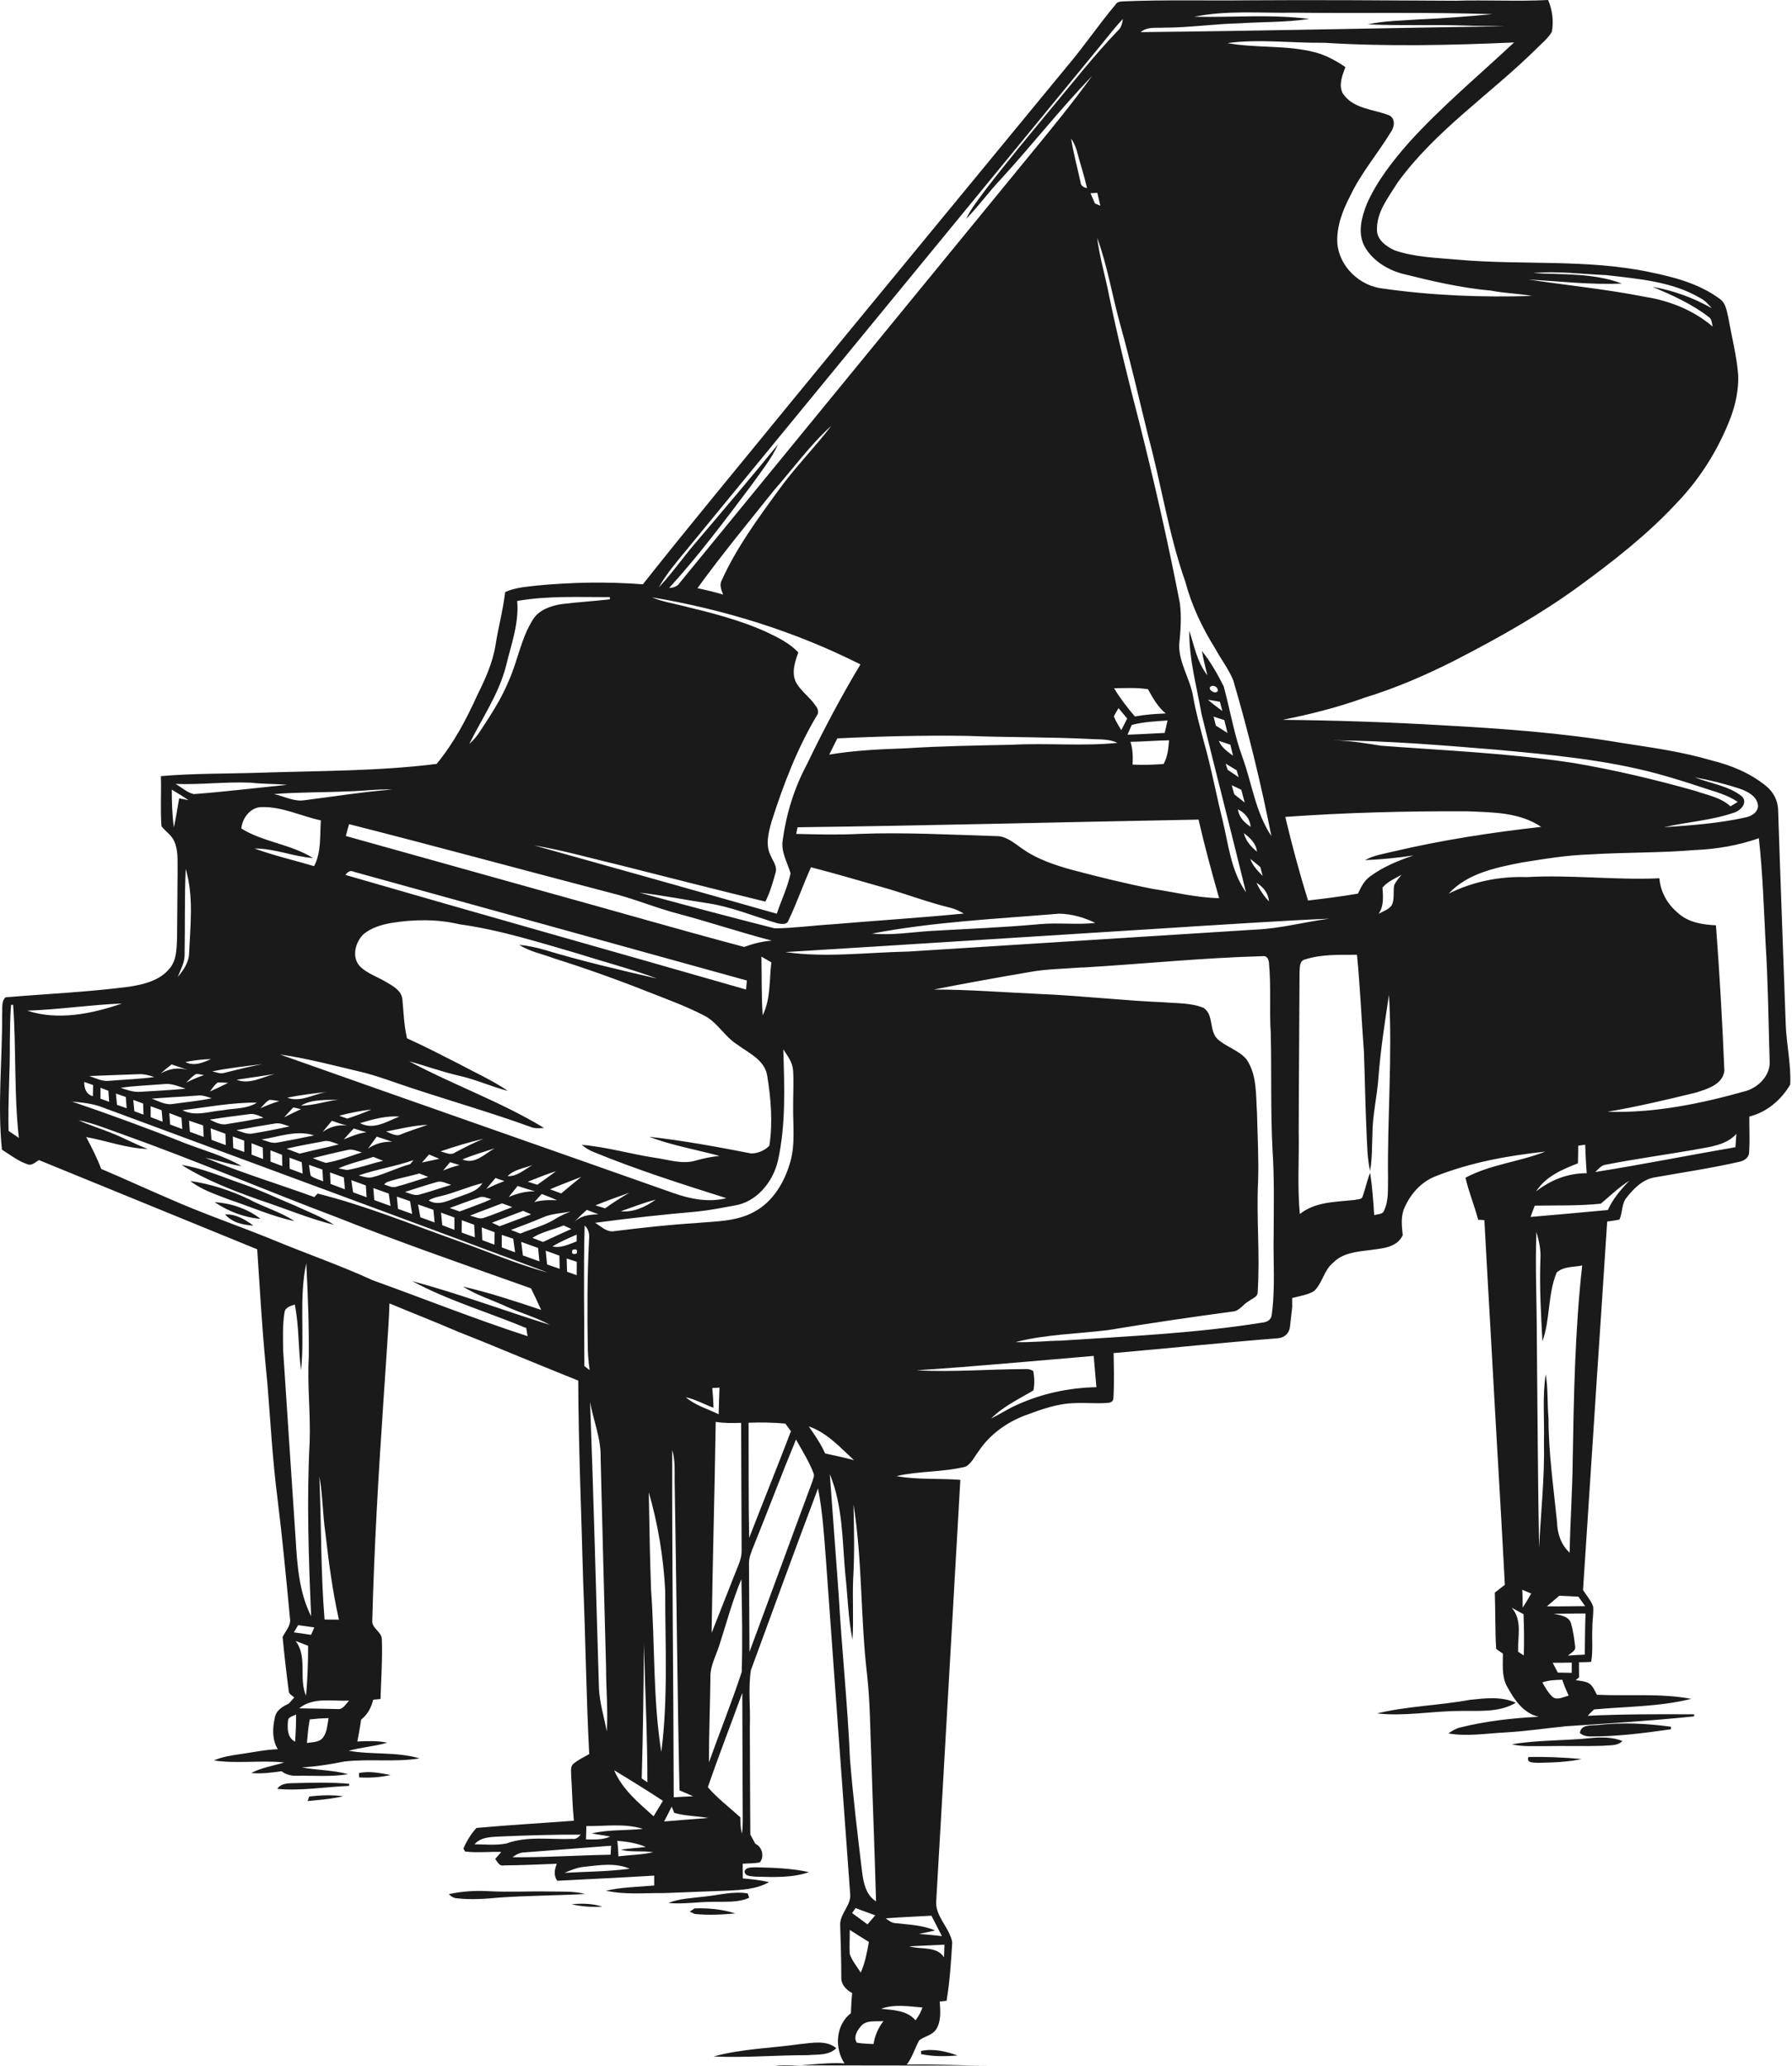 <svg xmlns="http://www.w3.org/2000/svg" width="347" height="400" viewBox="0 0 347 400" fill="none"><path fill-rule="evenodd" clip-rule="evenodd" d="M74.518 268.725C74.484 269.083 74.433 269.809 74.407 270.168L74.518 268.725ZM74.783 264.158C74.749 264.781 74.706 265.404 74.68 266.036L74.783 264.158ZM231.247 3.244C238.666 3.398 246.127 2.723 253.511 3.662C249.055 4.354 244.513 4.209 240.023 4.516C235.165 4.61 230.342 5.361 225.485 5.353C223.914 5.447 222.155 5.122 220.858 6.223C244.394 5.984 267.93 5.429 291.466 5.079C288.726 5.011 285.994 5.045 283.262 4.934C277.133 4.729 270.995 5.011 264.865 4.712C268.067 4.021 271.362 4.004 274.623 3.765C279.429 3.568 284.236 3.176 289.033 2.74C276.211 2.322 263.371 2.612 250.549 2.459C244.112 2.57 237.599 1.946 231.247 3.244ZM213.567 8.255C186.667 41.02 159.776 73.776 132.885 106.532C130.99 108.837 129.026 111.125 127.558 113.746C130.042 111.108 132.125 108.128 134.464 105.363C139.911 98.968 145.349 92.54 150.667 86.035C149.335 88.929 147.295 91.413 145.468 94C140.363 100.77 135.292 107.582 129.572 113.848C130.349 113.797 131.126 113.592 131.579 112.901C154.244 85.207 176.91 57.522 199.567 29.837C203.647 24.885 207.702 19.908 211.467 14.709C205.312 21.095 199.84 28.095 193.855 34.634C191.482 37.118 189.485 39.953 187.06 42.394C188.076 40.32 189.536 38.51 190.902 36.649C194.897 31.45 199.089 26.413 203.263 21.359C207.625 16.152 211.809 10.782 216.521 5.873C217.161 5.31 217.298 4.473 217.443 3.679C216.034 5.105 214.839 6.719 213.559 8.255H213.567ZM237.675 8.341C243.284 9.374 249.115 8.674 254.664 10.133C256.781 10.688 258.719 11.764 260.52 12.985C259.94 14.572 259.154 16.433 260.008 18.073C261.98 21.103 265.941 21.129 268.98 22.324C270.218 22.904 270.047 24.535 269.373 25.491C266.812 29.726 263.517 33.516 261.408 38.023C259.957 40.806 258.787 43.88 258.958 47.072C259.316 51.64 263.329 55.404 267.819 55.874C277.363 57.231 287.044 57.607 296.665 57.3C294.036 56.83 291.373 56.788 288.752 56.275C282.87 55.746 277.116 54.397 271.405 52.963C268.468 52.126 265.625 50.334 264.165 47.585C262.859 44.989 263.67 41.993 264.686 39.449C266.65 35.035 269.655 31.211 272.813 27.608C279.113 20.642 286.344 14.632 293.182 8.221C280.923 8.767 268.639 9.041 256.388 8.281C250.148 8.366 243.865 7.512 237.667 8.341H237.675ZM207.412 26.84C207.839 29.666 208.624 32.423 209.222 35.215C209.265 35.958 209.802 36.299 210.494 36.418C209.982 34.199 209.282 32.039 208.693 29.854C208.428 28.787 208.052 27.736 207.412 26.84ZM211.16 37.417C211.458 38.075 211.74 38.732 212.03 39.398C212.372 39.543 212.713 39.679 213.063 39.825C212.867 38.997 212.671 38.169 212.483 37.34C212.03 37.366 211.595 37.392 211.151 37.417H211.16ZM212.449 46.005C212.918 49.83 214.054 53.544 214.779 57.317C216.444 65.367 218.416 73.341 220.482 81.288C223.453 93.027 226.151 104.833 228.455 116.717C228.831 119.448 228.601 122.214 228.327 124.946C228.327 128.48 230.504 131.537 231.051 134.968C231.563 137.914 232.382 140.799 233.134 143.693C234.551 148.645 235.473 153.733 236.719 158.727C237.88 163.482 238.35 168.655 241.269 172.753C238.444 161.228 235.49 149.737 232.656 138.213C231.725 132.877 230.223 127.576 230.291 122.12C231.256 125.066 231.811 128.241 233.791 130.743C233.433 129.18 232.989 127.635 232.741 126.056C234.431 128.148 235.763 130.521 236.967 132.92C238.205 137.495 238.964 142.208 240.604 146.673C242.447 151.744 243.122 157.301 246.187 161.877C244.18 151.718 241.722 141.653 238.802 131.716C237.906 129.531 236.429 127.644 235.311 125.569C232.792 121.548 230.743 117.229 229.523 112.636C226.287 103.476 224.887 93.812 222.343 84.464C220.576 77.293 218.937 70.088 216.956 62.977C215.377 57.342 214.463 51.503 212.44 46.005H212.449ZM296.828 52.869C302.573 53.202 308.591 52.818 314.047 54.901C307.994 55.174 301.967 54.457 295.94 54.124C303.529 55.251 311.178 56.011 318.708 57.505C323.411 58.256 327.996 60.117 331.641 63.233C331.453 62.593 331.513 61.79 330.89 61.389C327.62 58.845 323.804 57.155 320.022 55.541C324.035 56.25 327.91 57.65 331.445 59.673C330.813 58.888 330.104 58.153 329.208 57.692C323.719 54.474 317.214 53.996 311.033 53.27C306.295 53.083 301.557 52.417 296.828 52.878V52.869ZM149.933 94.871C144.913 101.154 139.774 107.369 135.053 113.891C136.726 114.232 138.391 114.634 140.022 115.129C139.706 114.258 139.245 113.276 139.748 112.38C142.591 106.08 146.698 100.479 150.753 94.922C153.903 90.542 157.719 86.701 160.997 82.424C156.874 86.146 153.595 90.705 149.933 94.871ZM100.146 116.358C100.538 120.695 98.976 124.793 97.986 128.941C96.586 134.397 93.333 139.075 90.866 144.06C91.66 143.343 92.36 142.524 92.941 141.619C95.015 138.46 97.115 135.276 98.541 131.759C100.265 127.908 100.897 123.597 103.176 119.995C104.312 118.117 106.548 117.34 108.606 116.99C111.756 116.58 114.94 116.409 118.107 116.042C118.099 115.931 118.09 115.726 118.082 115.615C112.097 115.632 106.07 115.325 100.146 116.358ZM126.226 115.649C128.113 116.469 130.162 116.785 132.151 117.289C137.674 118.637 143.24 120.012 148.431 122.377C150.624 123.427 152.887 124.519 154.586 126.321C153.928 128.156 153.203 130.282 154.159 132.151C155.115 133.859 156.814 134.986 157.906 136.599C158.316 137.12 158.666 137.888 158.197 138.503C154.364 144.897 151.692 151.923 149.429 159C148.815 161.16 148.14 163.644 149.276 165.753C149.694 166.786 150.582 167.827 150.164 169.014C149.643 170.909 149.096 172.813 148.209 174.571C138.912 172.317 129.649 169.936 120.378 167.597C114.735 166.265 109.152 164.651 103.432 163.687C119.098 168.075 134.763 172.463 150.411 176.919C151.282 174.315 152.52 171.797 153.083 169.099C152.486 166.999 151.205 164.993 151.555 162.722C152.238 157.617 153.792 152.589 156.225 148.039C159.409 141.431 162.832 134.934 166.614 128.643C153.928 122.24 140.209 117.997 126.217 115.649H126.226ZM234.628 132.817C233.407 133.338 235.516 134.704 235.84 133.688C235.814 133.107 235.174 132.672 234.628 132.817ZM215.727 133.253C216.888 135.208 218.288 137 219.756 138.725C221.728 138.358 223.735 138.221 225.741 138.136C224.187 136.889 223.239 135.148 222.292 133.449C220.123 133.099 217.904 133.244 215.727 133.253ZM233.911 135.489C234.79 136.275 235.746 136.958 236.694 137.666C236.531 137.069 236.369 136.471 236.224 135.882C235.456 135.737 234.679 135.592 233.911 135.489ZM215.693 138.725C216.051 139.664 216.632 140.5 217.118 141.38C217.494 140.628 217.878 139.877 218.271 139.126C217.708 138.452 217.144 137.777 216.589 137.111C216.273 137.641 215.94 138.161 215.693 138.725ZM234.995 138.759C235.131 139.331 235.285 139.911 235.439 140.492C236.181 140.961 236.933 141.439 237.684 141.918C237.488 141.081 237.274 140.253 237.078 139.425C236.378 139.203 235.678 138.981 234.995 138.759ZM219.15 140.364C218.869 140.996 218.595 141.619 218.331 142.25C220.73 142.182 223.128 142.02 225.536 141.909C225.707 141.098 225.894 140.296 226.082 139.502C223.76 139.664 221.413 139.766 219.15 140.364ZM162.149 142.959C161.62 144.009 161.091 145.051 160.57 146.109C165.487 145.273 170.481 145.068 175.458 144.888C182.262 144.444 189.083 144.351 195.896 144.205C202.717 143.83 209.572 144.521 216.376 143.838C214.814 143.07 213.046 143.181 211.373 143.104C203.348 142.677 195.307 142.805 187.282 142.481C178.899 142.361 170.515 142.558 162.149 142.968V142.959ZM258.232 143.352C261.331 143.369 264.379 143.915 267.426 144.385C279.848 145.324 292.329 145.836 304.656 147.723C312.629 149.071 320.509 150.941 328.286 153.135C330.608 153.963 333.212 154.381 335.081 156.123C335.431 155.91 336.14 155.483 336.49 155.269C334.45 153.852 332.008 153.28 329.686 152.495C326.766 151.522 323.83 150.6 320.859 149.789C310.674 147.057 300.14 146.118 289.674 145.153C279.216 144.291 268.733 143.42 258.232 143.343V143.352ZM218.894 143.633C219.381 145.051 219.381 146.562 219.312 148.039C221.31 148.149 223.316 148.073 225.314 147.928C226.099 146.527 226.253 144.914 226.372 143.343C223.871 143.369 221.387 143.599 218.886 143.633H218.894ZM236.011 143.446C236.531 144.735 237.692 145.52 238.76 146.323C238.58 145.605 238.41 144.897 238.247 144.188C237.505 143.941 236.745 143.676 236.011 143.446ZM237.334 147.876C237.453 148.26 237.59 148.662 237.727 149.054C238.435 149.524 239.144 150.011 239.861 150.489C239.758 150.147 239.553 149.481 239.46 149.14C238.742 148.721 238.034 148.295 237.342 147.868L237.334 147.876ZM328.209 150.523C331.24 151.726 334.731 152.128 337.318 154.211C338.505 155.474 337.002 157.011 335.722 157.361C331.368 158.863 326.707 159.137 322.233 160.169C327.492 159.802 332.785 159.435 337.941 158.283C339.094 158.086 340.443 157.293 340.417 155.969C340.238 154.168 338.428 153.255 336.917 152.717C334.066 151.778 331.146 151.052 328.192 150.514L328.209 150.523ZM34.01 151.795C35.171 152.444 36.213 153.459 37.528 153.758C43.555 153.297 49.556 152.563 55.566 151.965C53.252 151.735 50.922 151.82 48.608 151.547C43.742 151.334 38.885 151.965 34.01 151.786V151.795ZM238.512 152.034C238.674 152.623 238.836 153.212 239.007 153.801C239.682 154.322 240.356 154.859 241.03 155.397C240.8 154.561 240.578 153.741 240.356 152.913C239.741 152.623 239.11 152.324 238.512 152.034ZM67.168 153.229C62.455 153.459 57.734 153.366 53.039 153.75C55.02 154.151 56.932 155.286 58.998 154.936C64.649 154.228 70.275 153.314 75.952 152.87C73.016 152.751 70.104 153.195 67.168 153.229ZM33.268 152.896C33.268 155.338 33.327 157.779 33.669 160.195C34.07 158.343 34.377 156.456 34.685 154.586C35.137 154.672 36.034 154.834 36.486 154.919C35.436 154.202 34.352 153.545 33.268 152.887V152.896ZM46.73 160.417C51.007 163.072 56.334 163.439 60.611 166.137C56.778 165.855 53.142 164.259 49.283 164.293C53.048 165.667 56.975 166.564 60.816 167.708C62.25 165.027 61.917 161.791 62.131 158.846C58.349 158.044 54.729 156.191 50.802 156.268C48.566 156.2 46.927 158.343 46.73 160.408V160.417ZM239.707 156.712C239.903 158.223 240.954 159.282 242.174 160.084C242.038 158.522 241.082 157.378 239.707 156.712ZM248.884 158.18C250.165 163.618 251.633 169.014 253.281 174.358C256.508 173.991 259.743 173.572 262.953 173.026C263.525 171.805 264.14 170.525 265.267 169.722C267.802 167.844 270.747 166.623 273.727 165.633C270.611 166.094 267.478 166.418 264.328 166.538C266.026 165.573 267.998 165.326 269.868 164.856C279.276 162.637 288.837 161.185 298.424 160.101C294.241 157.25 289.033 157.301 284.184 157.088C272.403 157.028 260.631 157.327 248.884 158.172V158.18ZM154.44 160.187C154.372 160.502 154.236 161.143 154.167 161.459C158.222 161.561 162.286 161.672 166.341 161.459C175.143 161.126 183.944 161.612 192.754 161.885C194.794 161.8 196.365 163.226 197.936 164.318C200.813 166.359 204.211 167.486 207.583 168.425C212.739 169.782 217.921 171.08 223.163 172.096C227.457 172.744 231.708 173.82 236.07 173.905C234.628 168.86 233.262 163.806 232.084 158.693C206.208 159.162 180.324 159.854 154.449 160.178L154.44 160.187ZM67.603 159.572C67.364 160.332 67.159 161.091 66.971 161.868C80.067 165.539 93.163 169.184 106.258 172.847C118.876 176.321 131.451 179.992 144.102 183.347C145.827 182.715 147.611 182.254 149.463 182.126C143.513 180.581 137.674 178.626 131.741 177.03C127.105 175.852 122.7 173.948 118.056 172.83C101.23 168.442 84.455 163.857 67.612 159.58L67.603 159.572ZM240.86 161.313C241.21 162.799 242.243 163.943 243.387 164.899C243.241 163.277 242.055 162.227 240.86 161.313ZM328.312 164.575C321.508 165.164 314.67 165.001 307.866 165.437C303.401 165.573 298.996 166.308 294.591 167.016C289.58 168.006 284.142 169.099 280.522 173.026C285.183 170.704 290.382 169.645 295.573 169.825C304.161 169.338 312.74 170.439 321.328 170.055C321.516 172.633 322.848 175.032 324.82 176.68C326.809 178.584 329.635 179.036 332.273 179.156C332.981 188.538 333.519 197.937 333.903 207.336C333.587 210.008 330.54 210.87 328.354 211.562C322.686 212.945 317.009 214.285 311.263 215.267C320.364 215.54 329.362 213.704 338.086 211.237C340.545 210.512 342.842 208.172 342.671 205.475C342.44 197.894 342.372 190.305 341.894 182.741C341.544 175.92 341.339 169.091 340.579 162.304C336.627 163.687 332.469 164.404 328.295 164.583L328.312 164.575ZM242.106 166.282C242.541 167.622 243.549 168.612 244.505 169.603C244.351 169.022 244.198 168.45 244.052 167.887C243.404 167.349 242.763 166.803 242.106 166.29V166.282ZM152.716 178.131C152.426 179.156 151.248 178.925 150.462 178.746C145.929 177.397 141.533 175.527 136.82 174.853C132.492 174.204 128.19 173.325 123.836 172.838C132.543 175.212 141.277 177.534 150.027 179.753C153.809 179.71 157.574 179.173 161.355 178.951C169.773 178.242 178.216 177.696 186.625 176.885C185.839 176.432 185.02 176.022 184.157 175.801C179.966 174.785 175.919 173.265 171.787 172.044C166.87 170.661 161.987 169.184 157.036 167.921C155.525 171.293 154.304 174.793 152.716 178.14V178.131ZM35.957 168.254C35.718 173.837 35.846 179.437 35.743 185.029C35.718 186.497 34.924 187.786 34.446 189.144C35.513 187.838 36.563 186.369 36.614 184.619C36.853 179.164 37.536 173.589 35.965 168.254H35.957ZM66.886 169.406C92.71 176.902 118.611 184.167 144.461 191.594C144.504 191.158 144.58 190.288 144.623 189.852C119.277 182.826 93.922 175.809 68.568 168.809C67.842 168.425 67.304 168.826 66.886 169.406ZM267.7 171.856C267.819 173.598 268.007 175.425 266.948 176.944C267.802 176.441 268.852 176.142 269.467 175.322C270.107 174.119 269.714 172.693 269.97 171.404C270.295 170.636 270.884 170.03 271.388 169.381C270.099 170.106 268.673 170.704 267.7 171.856ZM243.31 170.926C243.899 172.258 244.727 173.461 245.709 174.537C245.606 172.932 244.633 171.737 243.31 170.926ZM205.056 176.91C192.968 177.918 180.794 178.481 168.851 180.76C172.709 181.153 176.585 180.47 180.444 180.24C187.41 179.838 194.385 179.574 201.334 178.934C204.911 178.609 208.513 179.087 212.09 178.703C209.913 177.619 207.48 176.944 205.047 176.902L205.056 176.91ZM230.077 179.446C204.074 181.068 178.079 182.75 152.076 184.346C159.981 185.473 167.954 184.397 175.877 184.244C198.32 182.826 220.764 181.392 243.207 179.984C248.005 179.779 252.666 178.49 257.421 177.875C248.295 178.259 239.195 178.899 230.077 179.437V179.446ZM75.824 178.695C73.878 179.036 71.88 179.625 70.343 180.914C68.798 182.485 68.047 185.302 69.678 187.086C71.086 188.503 73.058 189.11 74.749 190.125C76.097 190.911 77.813 191.816 77.924 193.583C78.155 196.076 78.249 198.586 78.803 201.036C82.252 202.589 85.616 204.339 88.988 206.055C92.121 207.746 95.399 209.197 98.344 211.22C95.186 210.418 92.215 209.035 89.031 208.318C85.71 207.566 82.508 206.388 79.23 205.492C87.784 210.068 97.03 213.337 105.328 218.383C104.431 218.477 103.501 218.545 102.656 218.161C95.066 215.42 87.315 213.184 79.657 210.657C76.277 209.555 72.947 208.232 69.464 207.438C64.402 206.243 59.365 204.903 54.209 204.169C79.589 213.167 105.012 222.028 130.392 231C133.653 232.153 137.23 232.87 140.645 231.99C132.014 229.259 123.366 226.51 114.983 223.069C114.121 222.745 113.344 222.241 112.652 221.661C117.416 222.062 122.043 223.437 126.772 224.162C129.402 224.504 132.082 225.511 134.729 224.708C136.231 224.273 137.768 223.966 139.33 223.812C134.78 222.583 130.085 221.78 125.68 220.099C132.321 220.841 138.903 222.054 145.451 223.334C146.715 223.334 148.132 222.754 148.985 221.814C149.66 217.324 149.284 212.68 148.55 208.215C148.038 205.193 144.939 203.887 142.745 202.239C140.244 200.669 138.852 197.8 136.146 196.528C132.842 194.829 129.351 193.557 125.902 192.2C119.747 189.758 113.515 187.522 107.197 185.533C104.969 184.687 102.562 184.252 100.547 182.946C102.186 183.083 103.808 183.45 105.396 183.902C112.593 186.062 119.909 187.795 127.225 189.468C122.265 187.616 117.117 186.301 112.08 184.687C104.457 182.485 96.85 180.043 88.971 178.959C84.66 177.943 80.169 177.995 75.816 178.695H75.824ZM209.563 187.308C206.08 187.599 202.555 187.59 199.114 188.256C193.002 189.289 186.915 190.399 180.828 191.594C187.683 191.594 194.513 192.149 201.351 192.456C209.401 192.789 217.417 193.737 225.468 194.07C228.003 194.291 230.684 194.155 233.074 195.154C235.08 196.511 234.09 199.533 235.737 201.164C237.428 202.717 239.844 203.315 241.355 205.091C243.446 208.13 243.156 211.954 243.404 215.463C243.498 219.868 243.762 224.282 243.617 228.704C243.258 235.849 244.018 243.003 243.532 250.14C243.6 251.122 242.482 251.378 241.867 251.899C240.74 252.471 240.057 253.836 238.717 253.939C230.641 255.023 222.565 256.21 214.523 257.541C208.564 258.276 202.486 258.352 196.664 259.855C199.609 259.957 202.554 259.624 205.5 259.573C218.561 258.72 231.665 258.148 244.607 256.056C245.384 255.979 246.161 255.476 246.246 254.647C246.981 249.372 246.503 244.028 246.631 238.718C246.648 233.416 246.767 228.098 246.417 222.805C246.016 215.233 246.246 207.652 246.067 200.071C245.777 195.529 246.161 190.962 245.717 186.429C245.692 185.806 245.342 185.029 244.599 185.131C232.895 185.447 221.233 186.651 209.546 187.342L209.563 187.308ZM252.606 185.797C251.608 186.088 251.71 187.334 251.642 188.162C251.608 198.483 251.497 208.804 251.48 219.117C251.582 224.427 251.189 229.762 251.701 235.064C254.715 232.639 258.71 232.733 262.347 232.332C262.817 232.17 263.662 232.315 263.85 231.692C264.387 230.172 264.712 228.576 265.309 227.073C265.728 229.797 265.915 232.537 266.103 235.286C266.769 235.038 267.776 235.183 268.033 234.347C268.929 232.443 268.716 230.283 268.775 228.243C268.622 216.368 269.655 204.485 268.963 192.61C268.144 197.945 267.333 203.289 266.914 208.676C266.658 212.33 265.762 215.924 265.753 219.603C265.659 221.977 265.711 224.367 265.301 226.715C264.746 224.23 264.737 221.669 264.609 219.142C264.37 213.978 264.302 208.804 264.106 203.639C263.645 197.382 263.371 191.107 262.765 184.867C259.376 184.884 255.867 184.73 252.615 185.797H252.606ZM147.44 185.234C147.526 189.016 147.423 192.798 147.688 196.571C149.267 193.404 148.943 189.758 149.361 186.327C148.721 185.959 148.072 185.592 147.44 185.225V185.234ZM5.267 195.683C11.268 197.655 17.807 196.298 23.621 194.3C17.491 194.548 11.405 195.478 5.267 195.683ZM2.142 194.548C1.937 196.972 1.946 199.405 1.903 201.83C1.963 207.549 1.502 213.252 1.664 218.972C2.33 219.416 2.987 219.868 3.653 220.321C2.697 211.767 3.158 203.127 2.543 194.548H2.134H2.142ZM151.675 203.161C151.888 210.384 152.212 217.717 150.616 224.828C149.643 228.883 146.493 232.776 142.182 233.425C139.783 233.86 137.384 234.347 134.951 234.586C128.369 235.166 121.787 235.875 115.239 236.763C116.4 237.463 117.544 238.683 119.021 238.368C124.177 237.744 129.342 237.147 134.524 236.831C138.383 236.464 142.472 236.575 145.972 234.671C149.694 232.716 151.939 228.849 153.049 224.922C154.031 221.379 153.519 217.691 153.587 214.08C153.57 211.784 153.723 209.496 153.57 207.216C153.467 205.663 152.468 204.399 151.657 203.153L151.675 203.161ZM35.906 205.637C37.562 206.491 39.303 205.774 40.84 205.057C39.184 205.125 37.519 205.278 35.906 205.637ZM33.225 206.098C32.508 206.661 31.791 207.233 31.116 207.857C32.73 206.9 34.54 206.644 36.358 207.148C35.308 206.807 34.267 206.457 33.225 206.098ZM41.105 207.438C41.89 207.592 42.709 208.019 43.529 207.703C45.936 207.097 48.344 206.508 50.785 206.038C47.55 206.439 44.306 206.79 41.105 207.438ZM37.869 207.993C37.195 208.446 36.631 209.043 36.051 209.615C37.178 209.069 38.313 208.531 39.517 208.164C38.97 208.113 38.407 207.857 37.869 207.993ZM45.817 209.06C48.301 210.051 50.803 208.54 53.201 207.942C50.743 208.352 48.276 208.685 45.817 209.06ZM17.295 208.343C18.55 208.779 19.814 209.436 21.188 209.265C24.082 209.018 26.993 208.941 29.87 208.54C28.837 208.19 27.77 207.899 26.669 207.993C23.544 208.13 20.411 208.198 17.287 208.343H17.295ZM16.305 209.496C16.305 210.751 16.672 211.878 17.987 212.245C18.004 211.519 18.012 210.802 18.029 210.085C17.449 209.888 16.877 209.684 16.305 209.487V209.496ZM40.652 211.331C41.847 210.81 43.008 210.247 44.169 209.666C43.495 209.607 42.812 209.581 42.138 209.59C41.54 210.068 41.113 210.716 40.652 211.331ZM23.356 210.623C24.577 211.024 25.823 211.502 27.13 211.399C30.066 211.229 33.011 211.075 35.94 210.793C34.565 210.349 33.191 209.701 31.705 209.905C28.922 210.136 26.122 210.221 23.348 210.623H23.356ZM19.463 210.614C19.455 211.314 19.446 212.014 19.446 212.723C20.01 212.919 20.573 213.124 21.137 213.337C21.077 212.612 21.034 211.912 20.983 211.195C20.471 210.998 19.967 210.802 19.463 210.614ZM55.609 212.535C58.195 213.517 60.731 211.809 63.283 211.434C60.714 211.698 58.144 212.023 55.609 212.535ZM22.648 213.918C23.271 214.14 23.903 214.362 24.534 214.584C24.466 213.85 24.415 213.124 24.355 212.398C23.715 212.176 23.075 211.946 22.443 211.732C22.511 212.458 22.571 213.192 22.656 213.918H22.648ZM29.358 212.723C30.689 213.175 32.021 214.012 33.481 213.747C35.991 213.397 38.526 213.158 41.002 212.646C40.063 212.347 39.115 211.971 38.125 212.134C35.197 212.364 32.269 212.475 29.358 212.731V212.723ZM50.41 214.592C51.605 214.054 52.826 213.576 54.081 213.192C53.449 213.098 52.826 212.979 52.203 212.962C51.468 213.312 50.999 214.046 50.41 214.592ZM58.281 214.08C60.739 214.037 63.096 213.235 65.52 212.893C63.113 213.056 60.423 212.765 58.281 214.08ZM13.889 213.269C21.256 215.779 28.581 218.451 35.82 221.345C39.5 222.762 43.375 223.795 46.79 225.793C44.4 225.468 42.12 224.632 39.756 224.171C46.654 227.065 53.825 229.216 60.859 231.777C61.021 231.606 61.346 231.273 61.508 231.103C70.71 233.408 79.521 237.01 88.45 240.194C94.315 242.26 100.043 244.779 106.07 246.392C77.412 235.67 48.677 225.101 19.984 214.456C18.046 213.662 15.946 213.482 13.889 213.278V213.269ZM25.806 212.97C25.866 213.696 25.943 214.43 26.02 215.164C26.6 215.369 27.189 215.591 27.787 215.813C27.761 215.087 27.744 214.379 27.719 213.662C27.087 213.431 26.438 213.201 25.806 212.97ZM35.316 214.951C37.775 216.248 40.49 215.19 43.077 214.976C45.313 214.558 47.772 214.763 49.752 213.491C44.903 213.44 40.114 214.379 35.316 214.959V214.951ZM29.17 214.2C29.17 214.9 29.17 215.608 29.178 216.308C29.947 216.607 30.715 216.889 31.492 217.187C31.424 216.445 31.364 215.702 31.296 214.968C30.587 214.703 29.878 214.447 29.17 214.191V214.2ZM55.003 216.351C56.078 215.787 57.179 215.267 58.289 214.754C57.914 214.669 57.154 214.507 56.787 214.422C56.198 215.07 55.6 215.711 55.011 216.351H55.003ZM65.691 216.026C66.075 216.172 66.852 216.453 67.236 216.59C68.815 216.061 70.395 215.514 71.914 214.823C69.814 215.07 67.731 215.48 65.682 216.026H65.691ZM32.781 215.514C32.832 216.248 32.892 216.991 32.952 217.742C33.737 218.024 34.514 218.314 35.299 218.605C35.24 217.87 35.188 217.145 35.137 216.419C34.352 216.112 33.566 215.813 32.781 215.514ZM40.601 216.778C41.685 217.264 42.812 217.939 44.05 217.631C46.38 217.273 48.711 216.863 51.024 216.411C50.102 216.009 49.146 215.523 48.122 215.745C45.603 216.061 43.094 216.385 40.601 216.786V216.778ZM69.72 217.461C72.307 218.869 74.936 217.128 77.344 216.189C74.731 216.001 72.187 216.718 69.72 217.461ZM15.187 216.889C17.218 217.836 19.378 218.477 21.453 219.322C23.894 220.252 26.165 221.575 28.632 222.455C24.569 222.369 20.676 220.875 16.689 220.158C17.756 222.165 18.798 224.188 19.591 226.322C24.014 228.192 28.376 230.215 32.79 232.101C39.431 235.047 46.321 237.369 53.031 240.126C59.382 242.764 65.896 245.001 72.153 247.878C82.159 251.472 92.036 255.433 102.16 258.711C102.067 258.182 101.99 257.661 101.904 257.14C94.554 254.075 86.837 251.839 79.811 248.048C88.826 250.456 97.585 253.768 106.497 256.526C103.782 255.049 100.777 254.221 97.969 252.94C95.203 251.66 92.241 250.763 89.662 249.107C94.785 250.294 99.796 251.95 104.79 253.623C104.158 252.223 103.501 250.84 102.826 249.457C90.234 244.975 77.608 240.604 65.187 235.678C51.383 230.471 37.801 224.666 23.911 219.697C21.026 218.699 18.192 217.486 15.178 216.897L15.187 216.889ZM64.265 217.008C63.659 217.734 63.053 218.468 62.447 219.194C63.847 218.169 65.503 217.717 67.236 217.939C66.229 217.691 65.238 217.367 64.265 217.008ZM36.606 216.983C36.657 217.7 36.708 218.417 36.768 219.142C37.656 219.467 38.552 219.8 39.448 220.133C39.406 219.39 39.363 218.647 39.329 217.905C38.415 217.589 37.511 217.281 36.606 216.983ZM45.766 218.827C46.79 219.134 47.832 219.689 48.941 219.467C51.323 219.074 53.697 218.613 56.07 218.092C55.114 217.828 54.157 217.316 53.142 217.555C50.683 217.947 48.224 218.374 45.774 218.827H45.766ZM74.757 219.091C75.696 219.407 76.703 220.158 77.702 219.603C79.384 218.938 81.109 218.391 82.816 217.794C80.084 217.896 77.421 218.579 74.749 219.091H74.757ZM40.78 218.468C40.831 219.202 40.891 219.953 40.959 220.696C41.881 221.038 42.795 221.371 43.717 221.721C43.691 220.986 43.666 220.244 43.648 219.518C42.692 219.168 41.736 218.809 40.78 218.468ZM66.579 220.619C67.996 220.022 69.43 219.424 70.958 219.219C70.13 218.997 69.311 218.75 68.499 218.502C67.851 219.194 67.202 219.894 66.579 220.611V220.619ZM50.666 220.628C51.673 220.927 52.689 221.464 53.765 221.217C56.121 220.79 58.469 220.338 60.816 219.834C57.47 218.733 54.004 220.116 50.666 220.628ZM72.956 220.073C72.392 220.841 71.829 221.618 71.265 222.395C72.648 221.422 74.262 221.003 75.944 221.063C74.945 220.739 73.954 220.397 72.956 220.073ZM328.107 222.617C322.413 223.599 316.693 224.384 311.024 225.494C310.094 225.562 309.53 226.348 308.907 226.928C317.982 225.485 326.988 223.684 336.046 222.122C336.114 221.268 336.157 220.406 336.234 219.552C334.134 221.832 330.95 222.062 328.098 222.608L328.107 222.617ZM45.074 220.047C45.1 220.782 45.134 221.524 45.168 222.275C45.877 222.523 46.594 222.788 47.302 223.052C47.285 222.318 47.277 221.584 47.277 220.85C46.542 220.585 45.8 220.303 45.074 220.047ZM85.275 222.924C86.188 223.104 87.195 223.786 88.092 223.163C89.901 222.216 91.711 221.251 93.632 220.508C90.798 221.132 88.023 222.019 85.283 222.933L85.275 222.924ZM55.481 222.412C56.317 222.736 57.171 223.052 58.016 223.368C60.535 222.736 63.087 222.224 65.597 221.584C64.632 221.285 63.659 220.705 62.626 220.986C60.236 221.422 57.837 221.866 55.472 222.412H55.481ZM48.711 221.362C48.711 222.088 48.711 222.822 48.711 223.556C49.454 223.838 50.196 224.119 50.948 224.41C50.922 223.667 50.896 222.933 50.871 222.199C50.145 221.908 49.428 221.635 48.702 221.362H48.711ZM305.604 221.823C305.604 222.958 305.586 224.102 305.552 225.246C302.505 226.416 299.278 227.807 297.451 230.684C300.234 228.456 303.666 227.141 307.251 227.159C307.097 225.323 307.029 223.479 306.952 221.644C306.619 221.686 305.945 221.78 305.604 221.832V221.823ZM89.534 224.487C91.942 225.545 93.846 223.411 95.775 222.344C93.683 223.035 91.566 223.633 89.534 224.495V224.487ZM52.373 222.728C52.373 223.454 52.373 224.179 52.382 224.913C53.142 225.204 53.901 225.485 54.661 225.776C54.636 225.041 54.618 224.316 54.61 223.59C53.867 223.291 53.124 223.01 52.373 222.728ZM60.56 224.239C61.405 224.572 62.242 224.93 63.13 225.161C65.503 224.743 67.774 223.872 70.062 223.129C69.123 222.89 68.175 222.369 67.202 222.685C64.982 223.155 62.771 223.693 60.569 224.239H60.56ZM81.706 225.093C82.824 224.837 83.943 224.598 85.061 224.367C84.404 224.085 83.738 223.804 83.081 223.53C82.62 224.051 82.159 224.572 81.706 225.093ZM56.053 224.154C56.053 224.862 56.07 225.571 56.087 226.288C56.923 226.604 57.769 226.92 58.605 227.235C58.545 226.493 58.486 225.759 58.434 225.033C57.632 224.734 56.847 224.444 56.053 224.154ZM65.529 226.22C65.947 226.305 66.775 226.467 67.185 226.544C69.558 226.16 71.837 225.323 74.177 224.751C73.545 224.495 72.922 224.239 72.298 224C70.045 224.751 67.706 225.255 65.529 226.228V226.22ZM69.439 227.585C70.352 227.833 71.317 228.192 72.273 227.893C74.714 227.253 76.968 226.066 79.418 225.409C79.58 225.212 79.913 224.819 80.076 224.623C76.592 225.844 72.922 226.39 69.439 227.594V227.585ZM85.804 226.638C86.837 226.202 87.904 225.861 88.997 225.579C88.382 225.4 87.759 225.212 87.153 225.033C86.7 225.562 86.248 226.1 85.804 226.638ZM59.834 225.545C59.928 226.237 59.997 226.945 60.159 227.628C60.842 228.183 61.764 228.371 62.566 228.729C62.524 227.97 62.472 227.218 62.438 226.459C61.568 226.151 60.697 225.844 59.834 225.545ZM98.293 227.722C100.171 227.807 101.58 226.424 103.117 225.579C101.478 226.194 99.574 226.424 98.293 227.722ZM102.203 228.798C102.809 228.994 103.424 229.19 104.039 229.395C105.251 228.525 106.489 227.679 107.667 226.757C105.823 227.363 104.022 228.089 102.212 228.798H102.203ZM63.898 227.005C63.932 227.739 63.975 228.482 64.009 229.233C64.931 229.575 65.853 229.925 66.784 230.275C66.707 229.498 66.656 228.738 66.587 227.978C65.682 227.654 64.786 227.329 63.898 227.005ZM75.841 228.584C75.338 228.772 74.689 228.832 74.407 229.353C75.133 229.549 75.892 230.027 76.669 229.788C78.786 229.242 80.835 228.499 82.935 227.884C82.355 227.654 81.774 227.432 81.211 227.21C79.435 227.722 77.608 228.055 75.841 228.584ZM106.514 230.275C107.231 230.539 107.949 230.804 108.674 231.077C109.955 230.001 111.244 228.917 112.558 227.867C110.544 228.678 108.503 229.404 106.514 230.275ZM95.946 228.089C95.348 228.798 94.742 229.498 94.161 230.215C95.305 229.643 96.475 229.114 97.687 228.687C97.107 228.49 96.526 228.285 95.946 228.089ZM68.03 228.499C68.132 229.284 68.252 230.07 68.38 230.864C69.251 231.179 70.113 231.495 70.992 231.811C70.933 231.043 70.881 230.292 70.839 229.532C69.9 229.182 68.969 228.84 68.038 228.507L68.03 228.499ZM78.411 230.787C79.316 231.026 80.221 231.581 81.185 231.308C83.268 230.736 85.309 230.027 87.383 229.412C86.453 229.165 85.513 228.55 84.54 228.883C82.483 229.455 80.451 230.146 78.419 230.787H78.411ZM309.991 233.058C305.749 233.502 301.455 233.365 297.186 233.442C296.904 234.167 296.631 234.893 296.375 235.627C301.361 235.192 306.355 234.756 311.34 234.287C312.322 232.11 313.876 230.292 315.523 228.593C313.509 229.865 311.801 231.521 309.991 233.049V233.058ZM85.326 231.598C84.523 231.786 83.704 231.973 83.012 232.434C84.967 233.63 86.982 232.323 88.894 231.726C90.508 231.086 92.445 230.693 93.402 229.088C90.661 229.754 88.075 230.958 85.334 231.598H85.326ZM100.231 229.634C99.659 230.351 99.079 231.051 98.507 231.769C100.129 231.086 101.845 230.616 103.612 230.676C102.468 230.351 101.349 229.984 100.231 229.626V229.634ZM72.29 230.036C72.35 230.812 72.409 231.589 72.478 232.366C73.528 232.742 74.569 233.126 75.619 233.502C75.508 232.691 75.397 231.897 75.278 231.103C74.279 230.744 73.289 230.386 72.29 230.036ZM115.299 233.382C115.922 233.57 116.545 233.766 117.177 233.962C118.679 232.853 120.259 231.88 121.864 230.94C119.661 231.709 117.467 232.511 115.307 233.382H115.299ZM103.467 232.75C104.901 232.349 106.395 232.332 107.88 232.392C106.898 231.948 105.9 231.555 104.892 231.179C104.414 231.7 103.945 232.23 103.467 232.75ZM76.84 231.683C76.917 232.469 76.994 233.271 77.07 234.065C77.984 234.389 78.889 234.714 79.811 235.047C79.674 234.21 79.546 233.391 79.401 232.571C78.547 232.281 77.694 231.982 76.84 231.683ZM87.076 233.894C87.716 234.116 88.365 234.338 89.005 234.569C91.054 233.783 93.145 233.083 95.143 232.178C94.332 232.008 93.496 231.47 92.667 231.897C90.781 232.494 88.937 233.237 87.067 233.903L87.076 233.894ZM120.208 234.526C122.683 234.773 124.997 233.681 126.96 232.281C124.655 232.87 122.444 233.758 120.208 234.526ZM91.02 235.371C91.916 235.585 92.847 236.139 93.786 235.772C95.621 235.166 97.397 234.389 99.215 233.723C98.549 233.476 97.875 233.228 97.218 232.998C95.16 233.809 93.069 234.543 91.02 235.371ZM80.946 233.203C81.083 234.022 81.245 234.859 81.399 235.695C82.321 236.02 83.234 236.353 84.156 236.694C84.071 235.875 84.002 235.064 83.926 234.244C82.927 233.903 81.936 233.544 80.938 233.203H80.946ZM113.626 234.253C112.712 235.064 111.824 235.9 111.039 236.839C112.251 235.38 114.078 235.166 115.862 235.115C115.111 234.825 114.368 234.535 113.617 234.253H113.626ZM85.403 234.791C85.479 235.602 85.565 236.413 85.642 237.232C86.418 237.531 87.204 237.821 87.989 238.12C87.989 237.326 87.989 236.532 87.989 235.738C87.127 235.414 86.265 235.098 85.403 234.791ZM95.263 236.746C95.749 236.985 96.236 237.198 96.74 237.428C98.78 236.677 100.812 235.9 102.843 235.124C102.331 234.893 101.81 234.663 101.307 234.449C99.284 235.217 97.269 235.977 95.254 236.746H95.263ZM105.114 235.721C103.082 236.6 100.999 237.36 98.933 238.146C99.54 238.376 100.137 238.607 100.752 238.846C103.048 237.872 105.524 237.3 107.641 235.943C108.52 235.397 109.477 234.987 110.441 234.603C108.657 234.927 106.796 234.978 105.114 235.721ZM89.423 236.259C89.406 237.053 89.398 237.855 89.398 238.649C90.251 238.957 91.097 239.264 91.95 239.58C91.908 238.769 91.856 237.949 91.822 237.147C91.02 236.848 90.217 236.549 89.423 236.259ZM103.074 239.674C103.757 239.955 104.465 240.203 105.165 240.468C106.975 239.597 108.811 238.786 110.638 237.958C110.134 237.719 109.63 237.497 109.135 237.275C107.129 238.086 104.909 238.521 103.082 239.674H103.074ZM93.282 237.65C93.316 238.47 93.35 239.29 93.393 240.118C94.17 240.408 94.955 240.707 95.732 240.997C95.749 240.186 95.766 239.383 95.783 238.59C94.947 238.274 94.11 237.958 93.274 237.65H93.282ZM113.207 237.292C112.968 246.358 113.156 255.433 113.156 264.499C113.412 264.695 113.924 265.088 114.18 265.284C114.001 263.944 113.856 262.604 113.822 261.255C113.702 254.178 113.702 247.101 114.061 240.024C114.18 238.999 113.993 237.983 113.207 237.283V237.292ZM297.502 238.521C297.254 245.393 297.587 252.274 297.587 259.155C297.732 272.66 297.767 286.166 298.031 299.671C298.356 292.842 299.124 286.021 298.97 279.174C299.081 274.82 298.646 270.415 299.303 266.087C299.798 268.904 299.594 271.781 299.85 274.624C299.85 281.342 300.831 288.001 301.497 294.668C301.549 296.897 302.257 299.091 303.947 300.627C304.041 294.694 304.477 288.778 304.536 282.845C304.75 270.227 304.972 257.584 306.372 245.026C304.724 245.359 302.735 245.189 301.429 246.392C299.67 250.618 300.217 255.441 298.672 259.718C298.39 254.383 298.074 249.03 298.287 243.677C298.398 241.919 297.989 240.194 297.502 238.521ZM97.166 239.102C97.166 239.904 97.166 240.715 97.166 241.526C98.029 241.851 98.882 242.166 99.745 242.482C99.625 241.594 99.505 240.715 99.377 239.836C98.635 239.588 97.892 239.341 97.158 239.102H97.166ZM106.975 241.338C108.623 241.731 110.151 240.903 111.662 240.365C111.662 240.032 111.671 239.366 111.671 239.042C110.074 239.751 108.461 240.433 106.967 241.338H106.975ZM100.923 240.451C101.025 241.321 101.136 242.201 101.256 243.08C102.323 243.456 103.39 243.84 104.457 244.232C104.363 243.362 104.278 242.491 104.192 241.629C103.1 241.236 102.007 240.843 100.923 240.459V240.451ZM110.851 242.021C110.629 242.738 110.902 242.969 111.662 242.704C111.867 241.97 111.602 241.74 110.851 242.021ZM105.669 242.166C105.755 243.046 105.84 243.934 105.934 244.821C106.745 245.103 107.556 245.376 108.375 245.667C108.35 244.813 108.324 243.959 108.316 243.114C107.436 242.798 106.548 242.474 105.678 242.166H105.669ZM109.724 243.669C109.75 244.523 109.784 245.376 109.81 246.239C110.424 246.452 111.047 246.674 111.671 246.904C111.671 246.034 111.671 245.163 111.679 244.301C111.022 244.087 110.364 243.882 109.724 243.677V243.669ZM58.289 265.276C57.726 261.059 57.939 256.765 57.077 252.59C56.266 252.872 55.182 253.128 55.088 254.161C54.687 256.551 54.806 258.993 54.823 261.409C55.609 273.557 56.437 285.705 57.239 297.861C57.547 302.966 57.897 308.302 60.253 312.946C59.758 301.686 59.373 290.391 59.963 279.123C60.159 273.676 59.476 268.23 59.792 262.783C59.852 256.713 59.621 250.644 59.305 244.582C57.862 251.378 59.015 258.412 58.298 265.276H58.289ZM247.587 259.104C236.916 259.94 226.304 261.059 215.633 261.989C215.693 264.823 215.761 267.666 215.616 270.492C215.625 271.209 215.266 271.585 214.54 271.619C212.423 271.815 210.306 271.568 208.197 271.67C204.825 271.713 201.633 272.899 198.517 274.043C194.914 275.401 191.644 277.757 189.502 280.984C188.716 282 188.161 283.297 187.026 283.963C182.621 285.081 178.002 284.783 173.58 285.807C177.652 286.55 181.835 286.2 185.959 286.533C184.388 313.655 182.885 340.785 181.298 367.915C180.965 370.997 183.901 373.199 184.388 376.085C184.157 379.867 183.927 383.666 183.287 387.405C182.962 387.439 182.305 387.499 181.972 387.533C182.074 389.3 182.288 391.272 181.315 392.86C180.581 394.055 179.078 394.251 178.011 395.028C177.14 396.574 176.679 398.332 175.578 399.749C180.99 399.621 186.403 399.963 191.815 399.946L150.001 399.894C154.526 400.338 159.008 399.22 163.532 399.519C161.543 396.539 161.833 392.066 164.762 389.795C164.821 388.498 164.881 387.191 165.009 385.902C163.857 385.262 162.866 384.289 162.909 382.88C162.909 379.542 162.79 376.204 162.696 372.875C162.516 370.544 164.941 368.905 164.616 366.575C163.012 344.883 161.466 323.173 159.896 301.472C159.554 297.025 159.255 292.56 158.402 288.18C153.988 299.884 149.711 311.648 145.4 323.395C144.854 326.972 145.34 330.634 145.195 334.254C145.221 341.237 145.238 348.22 145.289 355.204C145.613 355.793 145.938 356.39 146.262 356.996C147.594 357.585 148.046 359.472 147.159 360.573C146.066 360.838 144.93 360.778 143.812 360.855C143.812 361.803 143.829 362.75 143.838 363.706C145.528 363.852 147.235 364.022 148.9 364.424C146.467 365.815 143.607 365.935 140.875 366.071C136.761 366.199 132.663 366.404 128.548 366.541C124.826 366.498 121.019 366.899 117.348 366.08C120.404 365.38 123.563 365.354 126.678 365.072C126.678 364.424 126.678 363.792 126.678 363.16C120.421 363.536 114.163 363.834 107.914 364.159C107.155 363.134 107.385 361.948 107.82 360.855C104.406 360.992 100.991 361.162 97.576 361.18C96.671 361.393 96.33 360.497 95.894 359.925C96.193 359.592 96.774 358.917 97.073 358.576C94.733 358.499 92.386 358.781 90.064 358.499L89.731 357.918C90.362 356.476 91.191 355.084 92.266 353.932C98.541 353.36 104.841 353.001 111.124 352.532C110.834 349.621 110.791 346.701 110.603 343.798C110.621 342.987 110.364 341.963 111.141 341.417C112.046 340.699 113.096 340.196 114.095 339.624C113.515 328.449 113.387 317.257 112.917 306.074C112.584 293.149 112.021 280.233 111.969 267.308C105.789 264.84 99.642 262.279 93.478 259.761L88.612 257.815C84.242 255.928 79.802 254.203 75.414 252.368C75.355 255.151 75.116 257.917 74.953 260.7L74.228 271.576C73.272 285.653 72.452 299.739 72.085 313.842C72.008 315.294 73.903 315.942 73.938 317.368C74.074 321.235 73.801 325.103 73.681 328.97C73.203 329.004 72.734 329.055 72.264 329.098C71.906 330.6 71.171 331.983 69.934 332.948C69.72 334.365 69.481 335.782 69.191 337.191C71.129 337.097 73.084 337.02 74.996 337.421C72.546 338.147 69.976 338.301 67.518 338.984C72.051 339.795 76.789 339.137 81.245 340.46C76.422 341.246 71.504 340.503 66.664 341.067C63.949 341.621 61.218 342.048 58.452 342.202C61.422 342.774 64.496 342.697 67.407 343.525C64.154 344.063 60.842 343.773 57.564 343.824C56.471 343.875 55.395 343.628 54.525 342.953C52.578 343.218 50.615 343.482 48.643 343.295C50.64 342.245 52.886 341.912 55.028 341.254C50.504 340.776 45.945 341.536 41.429 340.862C43.068 340.136 44.852 339.88 46.602 339.624C48.993 339.291 51.374 338.762 53.799 338.685C52.629 336.798 52.766 334.433 53.27 332.367C53.586 331.044 54.823 330.378 55.942 329.84C56.283 329.448 56.625 329.055 56.975 328.671C56.582 328.27 55.925 328.031 55.907 327.399C55.455 323.924 55.054 320.441 54.721 316.95C55.293 315.789 56.411 314.705 56.147 313.305C55.412 305.544 54.678 297.784 53.722 290.05C52.775 282.708 52.382 275.307 51.784 267.931L51.434 264.294C50.726 256.841 50.299 249.372 49.804 241.893C35.718 236.148 21.64 230.368 7.554 224.623C6.846 224.99 6.154 225.801 5.284 225.409C3.474 224.811 1.971 223.59 0.375 222.6C-0.513 213.884 0.46 205.125 0.418 196.383C0.503 195.282 0.204 193.967 1.058 193.105C9.048 192.422 17.073 192.089 25.021 191.047C27.847 190.604 30.946 189.861 32.832 187.53C34.19 185.977 34.181 183.783 34.283 181.836C34.335 177.431 34.352 173.018 34.386 168.612C34.343 166.675 34.565 164.634 33.712 162.833C33.191 161.655 32.021 160.98 31.27 159.973C31.031 156.746 31.262 153.502 31.151 150.275C37.681 149.712 44.238 149.831 50.785 149.601C62.037 149.234 73.357 149.319 84.549 147.91C87.827 143.932 90.269 139.374 92.377 134.687C93.931 131.571 95.391 128.369 95.954 124.912C96.483 121.472 97.422 118.108 97.815 114.642C99.762 113.737 101.93 113.626 104.03 113.37C110.825 112.721 117.672 112.61 124.484 113.131C133.517 101.717 142.839 90.517 152.033 79.24C170.183 57.069 188.434 34.993 206.618 12.857C209.913 8.989 212.748 4.755 216.026 0.871C216.367 0.265 217.076 0.29 217.699 0.256C225.741 -0.068 233.8 0.154 241.85 0.06C255.193 -0.034 268.536 0.077 281.879 0.145C287.847 -0.043 293.814 0.307 299.773 0C300.601 1.921 300.883 4.123 300.498 6.172C299.73 7.478 298.492 8.426 297.442 9.502C288.607 18.235 277.961 25.218 270.602 35.386C268.886 38.177 266.59 40.969 266.633 44.409C266.556 46.398 268.417 47.713 270.03 48.464C273.983 49.83 278.2 49.907 282.315 50.282C294.71 51.392 307.302 50.103 319.553 52.707C324.257 53.672 329.097 54.952 332.998 57.863C334.245 58.708 334.381 60.347 334.706 61.688C335.346 65.333 336.302 68.953 336.584 72.658C336.678 75.424 336.097 78.189 335.15 80.776C332.768 87 329.182 92.762 324.53 97.543C318.947 103.544 312.45 108.615 305.851 113.438C298.347 118.928 290.229 123.486 281.973 127.738C276.245 130.657 270.329 133.227 264.182 135.105C259.035 136.975 253.725 138.298 248.372 139.374C258.633 139.485 268.895 139.817 279.148 140.424C290.835 141.064 302.53 141.892 314.081 143.855C319.911 144.752 325.793 145.563 331.462 147.245C335.235 148.167 338.932 149.703 341.954 152.17C343.354 153.272 344.259 154.979 344.31 156.772C344.762 170.567 345.292 184.363 345.778 198.159C345.898 202.12 346.845 206.03 346.658 209.999C344.916 212.962 342.116 215.352 338.735 216.189C338.71 218.528 338.863 220.875 338.684 223.215C338.633 224.179 337.694 224.768 336.84 224.939C331.428 226.177 325.947 226.988 320.483 227.953C318.178 228.294 316.411 230.061 315.028 231.811C313.961 233.015 314.226 234.748 313.594 236.131C312.809 236.31 311.998 236.396 311.212 236.515C310.512 247.118 309.838 257.729 309.112 268.332L308.822 272.857C308.071 284.527 307.294 296.197 306.534 307.866C307.2 308.917 308.071 309.873 308.497 311.068C308.608 312.4 308.327 313.731 308.344 315.08C308.216 317.308 308.498 319.554 308.113 321.765C307.328 321.85 306.534 321.824 305.749 321.85C305.749 322.815 305.749 323.788 305.766 324.77C305.604 324.898 305.271 325.171 305.108 325.307C305.919 325.453 306.782 325.487 307.541 325.845C308.421 326.306 308.762 327.314 309.223 328.142C315.31 328.432 321.465 327.809 327.492 328.936C321.354 330.472 314.943 330.404 308.668 330.984C308.241 331.386 307.832 331.796 307.43 332.214C314.303 331.881 321.183 331.898 328.064 331.932L328.047 332.325C319.792 333.178 311.511 333.699 303.239 334.237C299.295 334.63 295.376 335.227 291.424 335.441C287.778 335.629 284.082 336.26 280.454 335.629C281.162 335.142 281.897 334.672 282.75 334.476C287.719 333.238 292.832 332.658 297.946 332.402C294.839 331.693 293.08 328.884 291.68 326.272C290.783 324.368 291.022 322.2 291.022 320.177C290.57 319.861 290.109 319.588 289.708 319.238C289.494 315.618 289.58 311.99 289.452 308.362C290.1 307.867 290.749 307.363 291.398 306.851C290.818 295.812 290.169 284.774 289.529 273.744L288.957 263.458C288.453 254.383 287.915 245.317 287.428 236.242C287.13 236.225 286.524 236.182 286.225 236.165C285.516 233.416 284.398 230.787 283.775 228.029C288.607 225.451 294.19 224.965 299.235 222.975C291.953 223.761 284.645 225.084 277.816 227.816C275.152 228.9 273.129 231.197 271.985 233.8C271.183 235.482 271.456 237.403 271.618 239.179C270.406 241.714 267.384 241.714 264.993 242.081C262.569 242.363 259.914 242.653 258.121 244.514C256.354 245.948 256.072 248.458 254.45 249.986C253.161 250.746 251.633 250.942 250.208 251.327C250.208 251.89 250.208 252.462 250.225 253.034L249.781 256.961C249.653 258.113 248.722 259.001 247.57 259.095L247.587 259.104ZM289.392 271.055C289.349 270.33 289.315 269.604 289.289 268.887L289.392 271.055ZM177.533 265.327C184.559 265.711 191.602 265.088 198.636 265.088C199.165 265.054 199.643 265.182 200.079 265.472C200.318 266.693 200.352 267.982 200.113 269.203C197.313 270.893 194.265 272.293 191.926 274.649C193.531 273.864 195.025 272.874 196.656 272.131C201.539 269.86 206.917 268.691 212.304 268.588C212.107 266.565 211.979 264.55 211.783 262.536C200.369 263.492 188.964 264.576 177.533 265.319V265.327ZM137.922 268.75C138.05 270.014 138.135 271.286 138.169 272.575C136.368 271.918 134.686 270.944 132.799 270.543C134.635 272.114 137.017 272.788 139.159 273.83C139.202 272.105 139.253 270.389 139.322 268.674C138.972 268.691 138.272 268.733 137.922 268.75ZM114.257 271.388C114.957 289.905 115.41 308.43 115.982 326.947C116.127 329.764 116.989 332.487 117.493 335.253C117.766 331.121 117.348 326.972 117.356 322.832C116.989 309.335 116.639 295.838 116.306 282.35C116.426 278.585 114.898 275.059 114.249 271.397L114.257 271.388ZM138.587 275.307C138.391 288.932 137.973 302.557 137.794 316.181C139.322 312.357 140.799 308.515 142.327 304.691C142.899 303.205 143.675 301.737 143.607 300.098C143.556 291.894 143.547 283.699 143.513 275.495C141.874 275.546 140.218 275.571 138.587 275.307ZM144.956 275.46C144.99 282.896 144.913 290.332 145.067 297.767C147.739 290.87 150.514 284.014 153.16 277.117C152.793 276.621 152.434 276.126 152.076 275.64C149.703 275.418 147.329 275.384 144.956 275.469V275.46ZM156.617 276.186C157.761 277.868 158.948 279.541 159.776 281.419C161.637 281.829 163.515 282.213 165.359 282.725C162.696 280.258 160.143 277.39 156.617 276.186ZM145.955 299.304C145.502 300.431 144.99 301.575 145.033 302.821C145.058 308.498 145.101 314.167 145.127 319.844C149.207 308.865 153.211 297.853 157.292 286.883C157.42 286.345 157.778 285.764 157.522 285.218C156.643 282.93 155.32 280.847 154.133 278.722C151.316 285.543 148.721 292.457 145.955 299.304ZM130.162 280.796C130.119 303.188 130.409 325.598 130.46 347.999C131.715 347.913 132.962 347.845 134.217 347.794C133.329 347.418 132.449 347.042 131.579 346.65C131.143 326.742 130.99 306.834 130.64 286.925C130.605 284.877 130.793 282.777 130.17 280.796H130.162ZM160.681 285.423C161.261 293.183 161.825 300.943 162.397 308.712C162.994 319.357 164.138 329.969 164.591 340.623C165.18 347.888 166.051 355.127 166.921 362.366C167.195 364.509 167.647 366.899 169.636 368.146C169.389 358.96 169.013 349.774 168.731 340.58C168.492 335.108 168.509 329.627 167.895 324.181C166.597 313.245 167.015 302.155 165.265 291.271C165.385 296.034 165.487 300.815 165.214 305.587C165.026 309.548 165.334 313.518 165.069 317.479C164.224 313.279 164.156 308.959 163.677 304.716C163.088 298.254 163.216 291.527 160.681 285.432V285.423ZM61.841 285.927C62.242 295.138 62.088 304.375 62.848 313.578C63.77 313.578 64.692 313.586 65.623 313.603C64.402 308.097 63.651 302.497 63.019 296.897C62.472 293.251 62.515 289.546 61.849 285.927H61.841ZM125.628 288.932C125.739 295.232 125.842 301.524 126.072 307.824C126.841 318.29 126.405 328.833 128.053 339.231C129.402 328.808 128.787 318.299 128.804 307.824C128.454 301.438 127.404 295.078 125.628 288.932ZM139.211 318.785C138.587 320.706 137.537 322.559 137.563 324.633C137.503 330.156 137.273 335.697 137.281 341.229C139.364 335.381 141.695 329.619 143.624 323.728C143.812 317.744 143.675 311.734 143.564 305.749C141.797 309.975 140.628 314.423 139.219 318.785H139.211ZM294.762 307.815C294.847 308.959 294.83 310.112 294.847 311.264C295.445 310.385 295.974 309.454 296.495 308.541C295.906 308.293 295.342 308.063 294.77 307.815H294.762ZM299.534 311.017C302.001 311.068 304.477 310.982 306.944 310.982C306.5 310.359 306.073 309.753 305.638 309.147C304.4 309.079 303.171 309.019 301.941 308.968C301.147 309.659 300.336 310.334 299.534 311.017ZM292.73 311.307C294.83 313.655 293.865 316.967 293.959 319.801C294.318 320.04 294.685 320.288 295.06 320.535C295.163 317.872 295.112 315.2 295.018 312.545C294.241 312.135 293.481 311.725 292.721 311.298L292.73 311.307ZM300.908 312.459C302.086 312.758 303.666 312.878 304.169 314.184C304.613 315.669 304.827 317.223 305.006 318.76C305.219 319.665 304.118 320.032 303.632 320.561C304.707 320.467 305.791 320.416 306.875 320.373C306.918 317.718 306.91 315.063 307.021 312.408C304.98 312.391 302.949 312.459 300.908 312.451V312.459ZM57.734 314.662C57.453 315.123 57.179 315.592 56.906 316.062C58.016 316.207 59.126 316.369 60.236 316.54C60.441 316.062 60.654 315.584 60.859 315.106C59.817 314.952 58.767 314.798 57.734 314.662ZM57.239 317.727C59.604 320.791 57.786 324.966 59.263 328.329C59.553 325.111 59.664 321.884 59.664 318.657C58.853 318.341 58.05 318.034 57.248 317.727H57.239ZM124.263 344.353C124.63 344.592 124.988 344.848 125.364 345.096C125.372 336.158 124.903 327.228 124.689 318.29C124.621 326.981 124.51 335.671 124.263 344.353ZM300.661 321.952C300.994 322.576 301.318 323.207 301.651 323.848C302.539 323.865 303.435 323.873 304.34 323.899C304.34 323.233 304.34 322.567 304.349 321.91C303.119 321.935 301.89 321.952 300.661 321.952ZM298.654 325.751C299.192 326.665 299.687 327.638 300.473 328.389C301.335 329.405 302.718 328.526 303.768 328.321C303.29 327.314 302.855 326.289 302.513 325.231C301.216 325.273 299.892 325.316 298.663 325.751H298.654ZM137.076 346.052C138.937 348.212 141.242 349.953 143.351 351.866C143.368 352.916 143.385 353.983 143.667 355.016C143.915 353.24 143.804 351.456 143.812 349.672C143.778 342.373 143.769 335.074 143.735 327.783C141.541 333.878 139.151 339.923 137.068 346.052H137.076ZM57.922 330.771C60.381 330.788 62.848 330.873 65.315 330.908C66.416 331.078 66.946 329.917 67.603 329.277C64.368 329.431 60.645 328.543 57.922 330.771ZM55.762 333.255C55.617 334.689 55.651 336.499 57.154 337.225C57.256 335.466 57.35 333.708 57.333 331.958C56.761 332.308 55.745 332.376 55.771 333.255H55.762ZM59.98 332.922C59.689 334.425 59.561 335.953 59.433 337.49C60.483 337.276 61.815 337.404 62.541 336.44C63.352 335.355 63.394 333.938 63.625 332.666C62.404 332.692 61.183 332.777 59.98 332.914V332.922ZM118.927 342.765C120.481 346.453 123.656 349.057 126.559 351.669C127.174 350.671 127.771 349.68 128.369 348.673C125.261 346.641 122.111 344.686 118.936 342.765H118.927ZM128.599 352.677C131.442 352.429 134.293 352.224 137.145 351.994C134.959 351.61 132.697 351.627 130.563 351.021C130.443 350.713 130.196 350.107 130.068 349.8C129.598 350.773 129.094 351.712 128.599 352.677ZM113.54 353.565C113.523 354.418 113.497 355.28 113.472 356.151C115.034 356.143 116.69 356.296 118.15 355.596C116.963 355.357 115.768 355.221 114.599 354.99C117.834 354.213 121.198 354.452 124.493 354.111C120.95 352.993 117.177 353.616 113.54 353.565ZM97.183 355.571C95.34 355.69 93.214 355.571 91.882 357.09C93.931 357.116 96.022 357.329 98.046 356.945C102.143 355.434 106.574 356.228 110.825 356.049C111.534 356.177 112.021 355.716 112.447 355.229C107.359 355.195 102.271 355.366 97.192 355.571H97.183ZM119.542 356.433C119.653 357.423 119.721 358.422 119.755 359.429C121.992 359.148 124.263 359.131 126.474 358.635C124.399 358.285 122.273 358.678 120.216 358.157C121.812 357.859 123.443 357.833 125.056 357.603C123.306 356.868 121.428 356.578 119.55 356.424L119.542 356.433ZM101.486 358.67C100.632 358.678 99.907 359.114 99.241 359.6C105.567 359.66 111.901 359.216 118.235 359.114C118.27 358.525 118.295 357.944 118.329 357.372C112.712 357.807 107.103 358.243 101.486 358.67ZM113.028 361.461C111.73 361.606 110.51 362.102 109.323 362.622C113.523 362.383 117.749 362.383 121.932 361.828C119.098 360.59 115.982 361.162 113.028 361.461ZM165.001 370.408C165.991 371.134 166.99 371.859 167.98 372.602C168.475 372.013 168.979 371.432 169.483 370.852C168.211 370.374 166.947 369.913 165.675 369.452C165.504 369.691 165.171 370.169 165.001 370.408ZM171.497 371.424C172.095 371.876 172.718 372.371 173.52 372.371C176.056 372.67 178.677 372.738 181.05 373.78C180.017 374.028 178.984 374.241 177.951 374.446C179.428 374.557 180.905 374.702 182.39 374.873C181.716 373.549 181.033 372.235 180.359 370.92C177.405 371.091 174.442 371.202 171.497 371.432V371.424ZM164.548 373.66C164.565 375.223 164.446 376.802 164.548 378.373C165.018 379.679 165.948 380.763 166.674 381.941C167.519 380.055 167.878 378.014 168.253 376C166.998 375.231 165.769 374.454 164.54 373.669L164.548 373.66ZM176.039 376.845C178.284 377.528 181.34 376.734 182.8 378.97C182.817 378.151 182.851 377.34 182.885 376.529C180.598 376.631 178.318 376.742 176.03 376.845H176.039ZM170.618 388.942C172.966 389.215 175.595 389.206 177.277 391.17C177.857 390.427 178.318 389.59 178.626 388.694C175.971 388.481 173.196 387.994 170.626 388.942H170.618ZM166.657 392.373C165.948 393.176 165.214 394.508 165.914 395.506C166.981 395.703 168.065 395.703 169.15 395.771C169.397 394.141 170.072 392.629 171.07 391.323C169.585 391.477 167.707 391.025 166.657 392.373ZM35.163 225.554C39.158 226.168 42.872 227.816 46.671 229.131C50.205 230.326 53.56 231.965 57.009 233.382C59.587 234.594 62.293 235.593 64.692 237.155C59.775 235.935 55.096 233.937 50.29 232.358C45.074 230.497 39.858 228.516 35.163 225.554ZM36.853 228.67C40.78 229.233 44.622 230.488 48.199 232.195C51.076 233.741 54.294 234.628 57.026 236.447C52.689 235.508 48.626 233.681 44.425 232.289C41.83 231.265 39.073 230.42 36.853 228.67ZM60.603 231.043C60.774 231.214 60.774 231.214 60.603 231.043V231.043ZM41.548 232.759C44.758 232.972 47.891 234.022 50.452 235.994C47.26 235.738 44.195 234.534 41.548 232.759ZM43.606 235.141C45.68 235.047 47.465 236.131 49.078 237.3C47.089 237.189 44.963 236.737 43.606 235.141ZM284.637 329.123C287.574 328.816 290.741 328.415 293.515 329.687C290.169 331.71 286.088 331.172 282.358 331.283C277.116 331.326 271.874 332.359 266.65 331.753C272.549 330.327 278.678 330.225 284.637 329.123ZM309.642 333.972C314.268 333.469 318.947 333.708 323.557 334.331V334.826C318.358 335.56 313.133 336.243 307.874 336.218C307.157 336.192 306.449 336.03 305.928 335.543C306.124 333.759 308.352 334.143 309.633 333.981L309.642 333.972ZM307.908 336.542C310 336.337 312.168 336.303 314.158 337.097C313.167 338.121 311.639 337.865 310.359 338.027C306.645 338.147 302.931 338.01 299.218 338.087C297.058 338.07 294.864 338.232 292.747 337.737C297.758 336.883 302.863 337.063 307.908 336.542ZM295.965 340.196C299.397 340.119 302.863 340.281 306.286 340.589C303.503 341.186 300.644 341.263 297.809 341.323C297.041 341.263 295.496 341.408 295.965 340.187V340.196ZM69.507 343.312C71.539 342.842 73.647 343.329 75.662 343.679C73.664 344.123 71.59 344.276 69.541 344.14C69.532 343.926 69.515 343.525 69.507 343.32V343.312ZM53.705 346.359C54.337 345.335 55.609 345.292 56.676 345.258C60.321 345.173 63.983 345.045 67.62 345.386C67.612 345.489 67.586 345.685 67.578 345.787C62.959 345.975 58.324 346.795 53.697 346.368L53.705 346.359ZM59.877 347.853C62.054 347.572 64.274 347.52 66.459 347.785C64.205 348.323 61.883 348.494 59.578 348.724C59.655 348.502 59.8 348.075 59.877 347.853ZM144.162 362.4C144.393 361.444 145.605 361.606 146.356 361.547C149.796 361.632 153.271 361.734 156.643 362.486C153.339 363.63 149.779 363.442 146.339 363.365C145.588 363.245 144.35 363.391 144.162 362.409V362.4ZM86.922 366.746C89.398 366.199 91.959 366.037 94.494 366.165C98.421 366.396 102.348 366.156 106.284 366.233C108.631 366.293 111.022 366.105 113.318 366.72C107.795 367.019 102.254 367.027 96.74 367.403C94.033 367.659 91.302 367.864 88.587 367.557C87.912 367.557 87.366 367.198 86.914 366.754L86.922 366.746ZM136.376 367.224C139.168 366.95 141.977 366.122 144.794 366.609C144.862 366.822 144.999 367.232 145.067 367.446C142.907 368.427 140.466 368.18 138.161 368.231C135.241 368.214 132.321 368.743 129.41 368.453C131.621 367.574 134.037 367.522 136.376 367.224ZM110.697 368.701C112.669 368.521 114.735 368.555 116.639 369.17C114.65 369.272 112.635 369.17 110.697 368.701ZM133.576 370.126C133.807 369.973 134.276 369.665 134.498 369.512C137.145 369.418 139.851 369.657 142.378 370.485C139.766 370.715 137.119 370.86 134.515 370.579C134.285 370.468 133.807 370.246 133.576 370.135V370.126ZM155.175 395.754C157.42 395.523 160.032 395.003 161.936 396.565C160.493 398.059 158.197 397.743 156.31 397.931C150.266 397.905 144.213 398.469 138.169 398.178C143.701 396.659 149.515 396.574 155.175 395.745V395.754ZM178.352 397.111C180.691 396.591 183.201 397.188 185.421 397.982C183.082 398.178 180.683 398.204 178.378 397.726C178.378 397.572 178.361 397.265 178.352 397.111Z" fill="#1A1A1A"></path></svg>